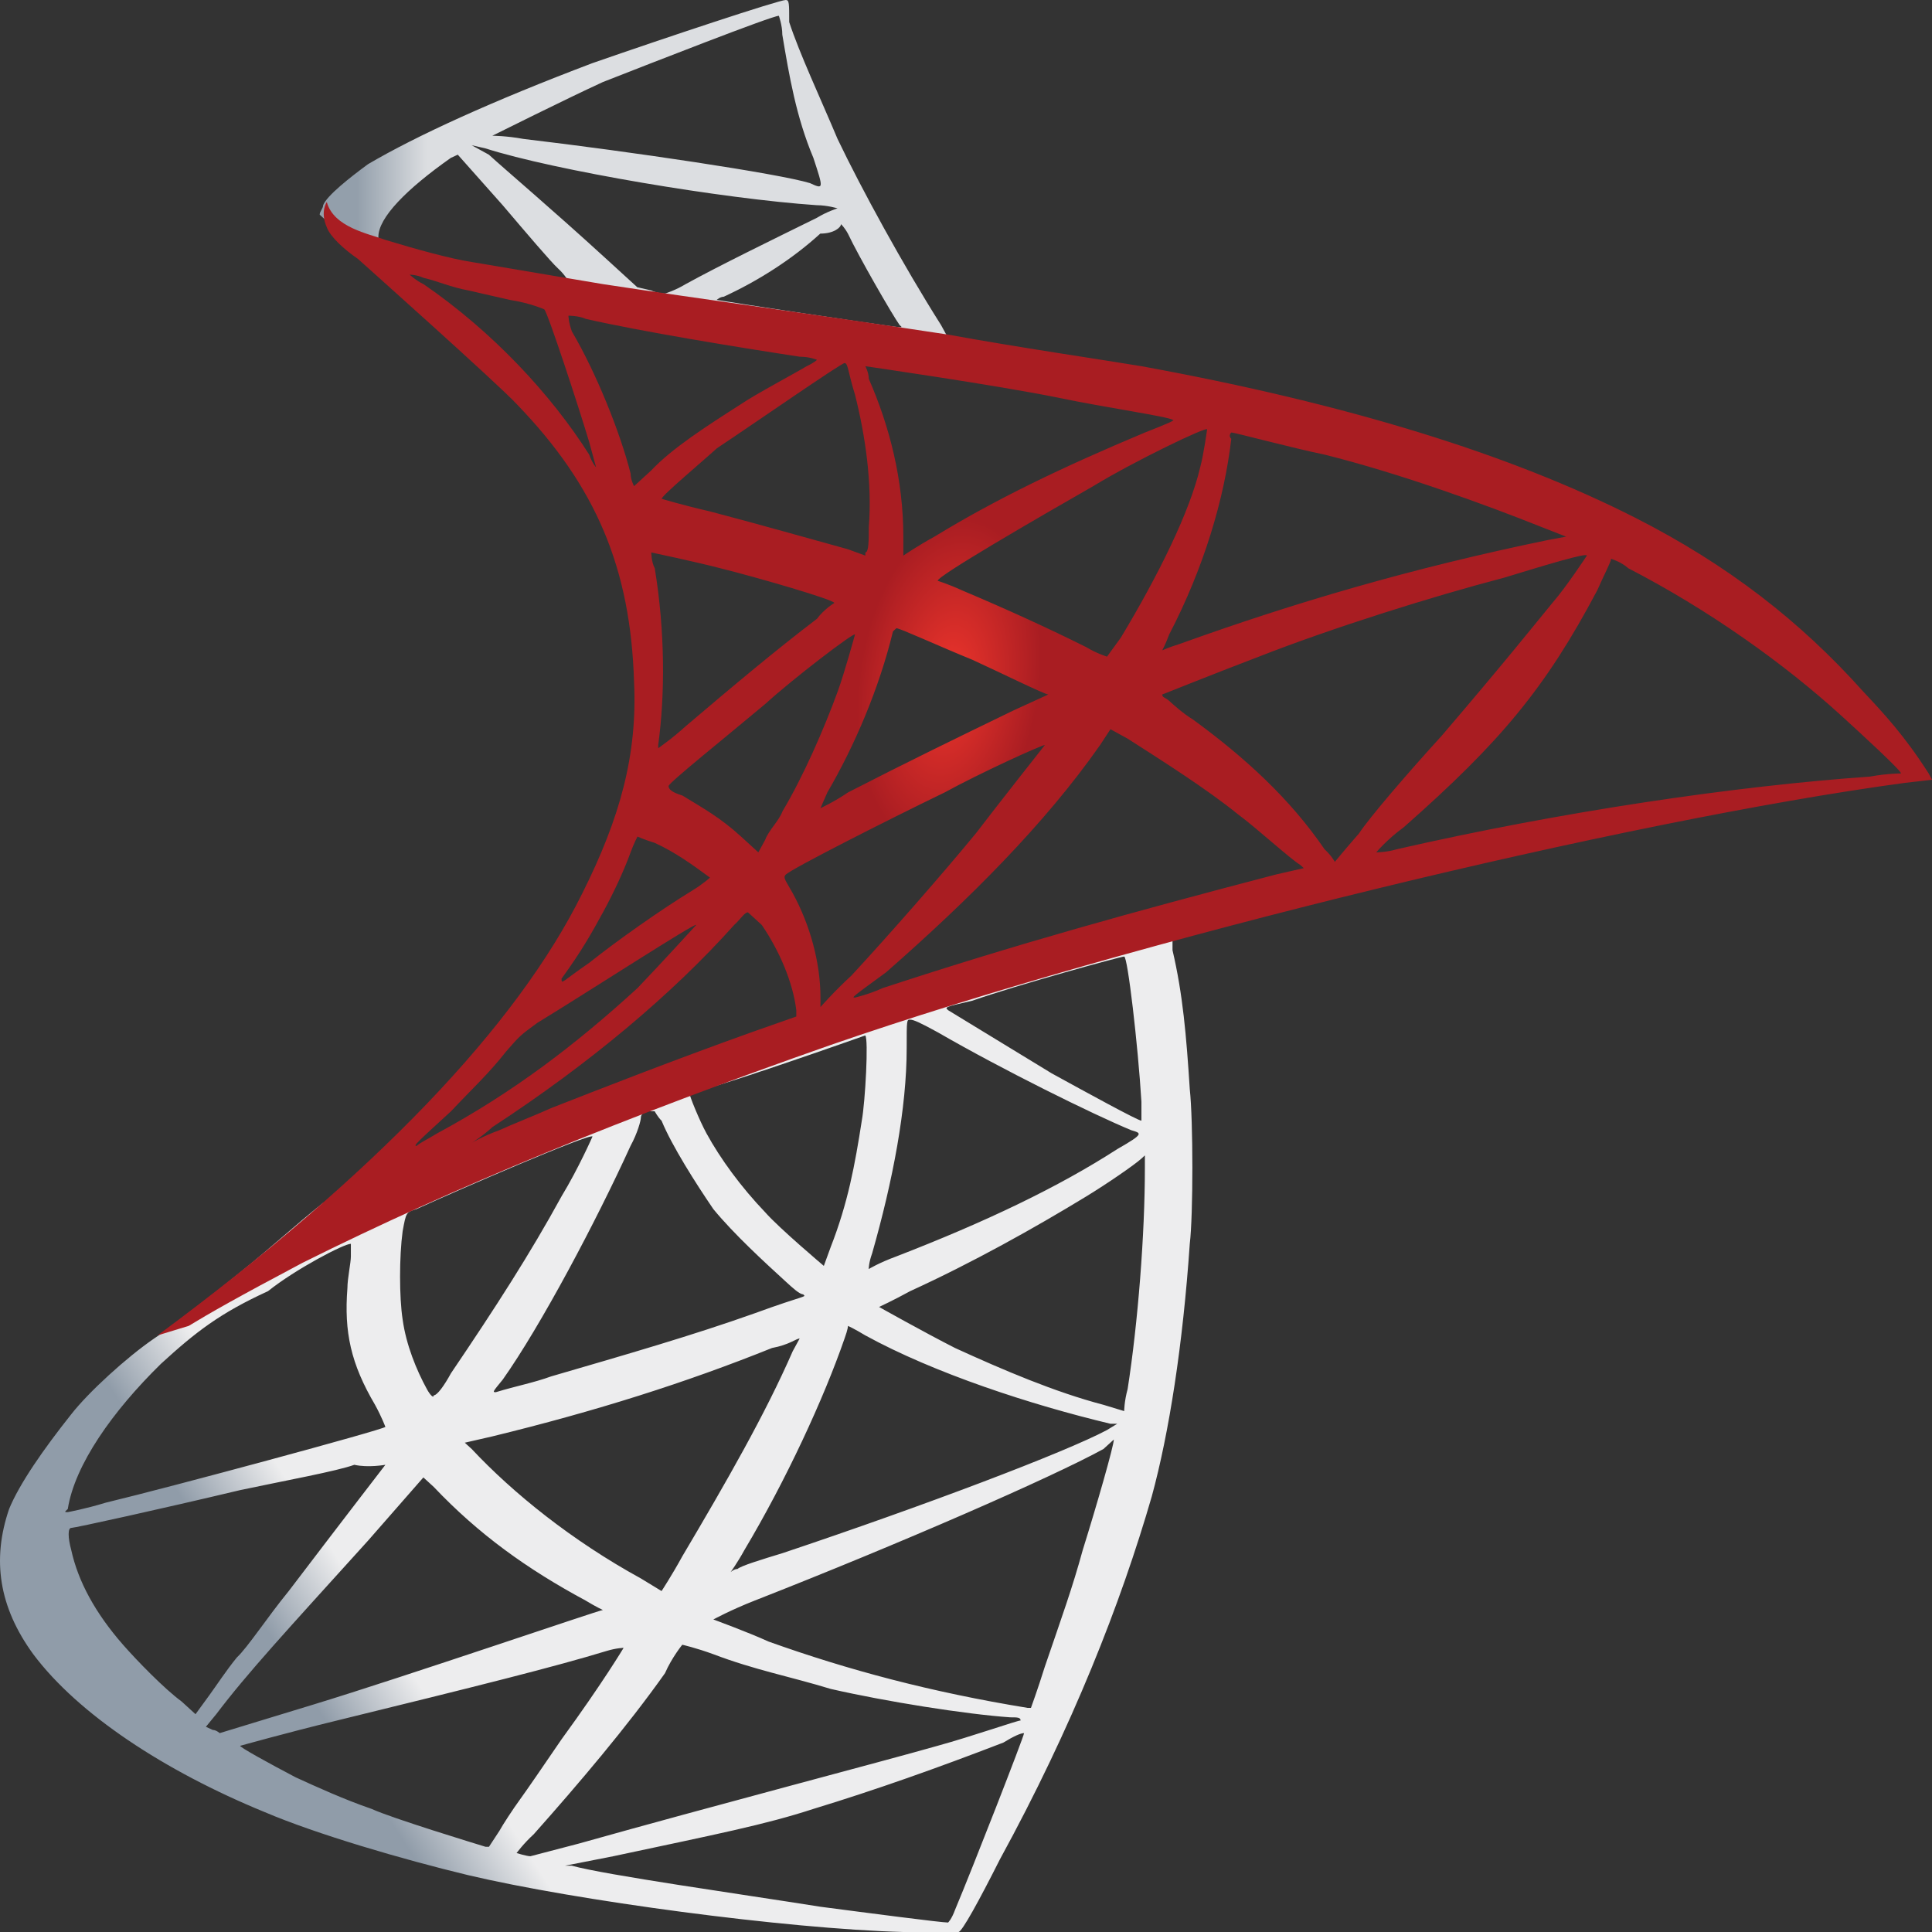 <svg width="80" height="80" viewBox="0 0 80 80" fill="none" xmlns="http://www.w3.org/2000/svg">
<rect x="0" y="0" width="80" height="80" fill="#333333" stroke="none"/>
<path d="M50.552 37.386L32.969 42.614L17.674 48.758L13.385 49.804C12.242 50.719 11.098 51.765 9.954 52.68C8.668 53.726 7.381 54.771 6.381 55.425C5.237 56.209 3.664 57.647 2.95 58.562C1.806 60 0.805 61.438 0.377 62.484C-0.338 64.575 -0.052 66.536 1.377 68.497C3.236 70.981 6.809 73.333 10.955 75.033C13.099 75.948 16.673 76.994 19.389 77.647C23.82 78.693 32.541 79.869 37.401 80C38.401 80 39.688 80 39.688 80C39.831 80 40.546 78.693 41.403 76.994C44.405 71.503 46.407 66.405 47.693 61.961C48.408 59.346 48.98 55.686 49.266 51.503C49.409 50.327 49.409 46.405 49.266 45.098C49.123 42.876 48.98 41.177 48.551 39.346C48.551 39.085 48.551 38.824 48.551 38.824C48.551 38.824 48.694 38.693 50.981 38.17L50.552 37.386ZM46.55 39.608C46.693 39.608 47.121 43.268 47.264 45.621C47.264 46.144 47.264 46.405 47.264 46.405C47.121 46.405 44.977 45.229 43.548 44.445C42.261 43.66 39.688 42.092 39.259 41.83C39.116 41.7 39.116 41.7 40.26 41.438C42.118 40.784 46.407 39.608 46.55 39.608ZM37.687 42.222C37.83 42.222 38.115 42.353 38.83 42.745C41.546 44.314 45.263 46.144 46.836 46.797C47.264 46.928 47.407 46.928 46.264 47.582C43.834 49.15 40.832 50.588 37.115 52.026C36.4 52.288 35.971 52.549 35.971 52.549C35.971 52.549 35.971 52.288 36.114 51.896C36.972 48.889 37.544 45.883 37.544 43.399C37.544 42.222 37.544 42.222 37.687 42.222ZM35.828 42.876C35.971 43.007 35.828 45.621 35.685 46.405C35.4 48.235 35.114 49.804 34.399 51.634C34.256 52.026 34.113 52.418 34.113 52.418C34.113 52.418 32.255 50.85 31.683 50.196C30.682 49.15 29.824 47.974 29.253 46.928C28.967 46.405 28.538 45.36 28.538 45.229C28.824 45.36 35.828 42.876 35.828 42.876ZM27.108 46.013C27.108 46.013 27.251 46.275 27.394 46.405C27.823 47.451 28.824 49.02 29.538 50.066C30.396 51.111 31.683 52.288 32.541 53.072C32.826 53.334 33.112 53.595 33.255 53.595C33.398 53.726 33.398 53.595 31.254 54.379C28.681 55.294 25.965 56.078 22.82 56.994C22.105 57.255 21.39 57.386 20.533 57.647C20.39 57.647 20.39 57.647 20.819 57.124C22.391 54.902 24.678 50.588 26.108 47.451C26.394 46.928 26.537 46.405 26.537 46.275C26.537 46.144 26.68 46.013 26.823 46.013C26.965 46.013 27.108 46.013 27.108 46.013ZM24.535 47.059C24.535 47.059 23.963 48.366 23.249 49.543C21.962 51.895 20.533 54.118 18.674 56.863C18.388 57.386 18.102 57.778 17.959 57.778C17.959 57.909 17.817 57.778 17.674 57.516C17.245 56.732 16.816 55.686 16.673 54.641C16.53 53.726 16.53 52.026 16.673 50.98C16.816 50.196 16.816 50.196 17.245 50.066C18.96 49.281 24.392 46.928 24.535 47.059ZM47.407 47.843V48.366C47.407 51.111 47.121 54.771 46.693 57.516C46.55 58.039 46.55 58.431 46.55 58.431C46.55 58.431 46.121 58.301 45.692 58.17C43.691 57.647 41.546 56.732 39.545 55.817C38.258 55.163 36.4 54.118 36.4 54.118C36.4 54.118 36.972 53.856 37.687 53.464C40.26 52.288 42.833 50.85 44.977 49.543C45.835 49.02 46.978 48.235 47.264 47.974L47.407 47.843ZM14.529 51.503C14.529 51.503 14.529 51.634 14.529 52.026C14.529 52.288 14.386 52.941 14.386 53.333C14.243 55.163 14.529 56.471 15.529 58.17C15.815 58.693 15.958 59.085 15.958 59.085C15.815 59.216 7.095 61.569 4.379 62.222C3.522 62.484 2.807 62.614 2.807 62.614C2.664 62.614 2.664 62.614 2.807 62.484C3.093 60.654 4.665 58.431 6.666 56.471C8.096 55.163 9.097 54.379 11.098 53.464C12.242 52.549 14.243 51.503 14.529 51.503C14.386 51.503 14.386 51.503 14.529 51.503ZM35.114 54.902C35.114 54.902 35.4 55.033 35.828 55.294C38.687 56.863 42.69 58.17 45.978 58.954H46.264L45.835 59.216C44.12 60.131 38.258 62.353 32.398 64.314C31.54 64.575 30.682 64.837 30.539 64.967C30.396 64.967 30.253 65.098 30.253 65.098C30.253 65.098 30.539 64.706 30.825 64.183C32.541 61.307 34.113 57.909 34.971 55.425C35.114 55.033 35.114 54.902 35.114 54.902ZM33.112 55.425C33.112 55.425 32.969 55.686 32.826 55.948C31.683 58.562 30.11 61.307 28.252 64.445C27.823 65.229 27.394 65.882 27.394 65.882C27.394 65.882 26.965 65.621 26.537 65.36C23.677 63.791 21.247 61.83 19.532 60L19.246 59.739L20.39 59.477C24.678 58.431 28.395 57.255 31.969 55.817C32.683 55.686 32.969 55.425 33.112 55.425ZM46.121 59.608C46.121 59.869 45.406 62.353 44.834 64.183C44.405 65.752 43.977 66.928 43.262 69.02C42.976 69.935 42.69 70.719 42.69 70.719H42.547C38.544 70.066 35.114 69.15 31.826 67.974C30.968 67.582 29.538 67.059 29.538 67.059C29.538 67.059 30.253 66.667 31.254 66.275C37.258 63.922 43.548 61.177 45.692 60C45.978 59.739 46.121 59.608 46.121 59.608ZM15.958 60.654C15.958 60.654 14.243 62.876 11.956 65.882C11.098 66.928 10.24 68.235 9.811 68.628C9.382 69.15 8.954 69.804 8.668 70.196L8.096 70.981L7.524 70.458C6.809 69.935 5.666 68.758 5.094 68.105C3.95 66.797 3.236 65.49 2.95 64.183C2.807 63.66 2.807 63.268 2.95 63.268C3.093 63.268 6.666 62.484 9.954 61.7C11.813 61.307 13.957 60.915 14.672 60.654C15.243 60.784 15.958 60.654 15.958 60.654ZM17.531 61.177L17.959 61.569C19.818 63.529 21.819 64.967 24.249 66.275C24.678 66.536 24.964 66.667 24.964 66.667C24.821 66.667 16.816 69.412 12.956 70.588C10.812 71.242 9.097 71.765 9.097 71.765C9.097 71.765 8.954 71.634 8.811 71.634L8.525 71.503L8.954 70.981C10.24 69.281 11.813 67.582 15.243 63.791L17.531 61.177ZM28.252 68.105C28.252 68.105 28.824 68.235 29.538 68.497C31.254 69.15 32.683 69.412 34.399 69.935C36.686 70.458 39.974 70.981 41.832 71.111C42.118 71.111 42.261 71.111 42.261 71.242C42.118 71.242 40.26 71.895 38.83 72.288C36.543 72.941 29.538 74.771 23.963 76.34C22.963 76.601 21.962 76.863 21.962 76.863C21.819 76.863 21.39 76.732 21.39 76.732C21.39 76.732 21.676 76.34 22.105 75.948C23.963 73.856 25.965 71.503 27.537 69.281C27.823 68.628 28.252 68.105 28.252 68.105ZM25.822 68.235C25.822 68.235 24.964 69.673 23.249 72.026C22.534 73.072 21.819 74.118 21.533 74.51C21.247 74.902 20.819 75.556 20.676 75.817L20.247 76.471H20.104C19.675 76.34 16.244 75.294 15.386 74.902C14.243 74.51 13.099 73.987 12.242 73.595C11.241 73.072 9.811 72.288 9.954 72.288C9.954 72.288 11.813 71.765 13.957 71.242C19.818 69.804 22.963 69.02 25.107 68.366C25.536 68.235 25.822 68.235 25.822 68.235ZM42.404 71.765C42.404 71.895 40.26 77.386 39.545 79.085C39.402 79.477 39.259 79.608 39.259 79.608C38.973 79.608 35.971 79.216 33.97 78.954C30.682 78.431 25.107 77.647 23.677 77.255H23.392L25.393 76.863C29.681 75.948 31.683 75.556 33.684 74.902C36.257 74.118 38.83 73.203 41.546 72.157C41.975 71.895 42.261 71.765 42.404 71.765Z" fill="url(#paint0_linear_106_533)"/>
<path d="M32.537 0C32.251 0 27.533 1.569 24.531 2.614C20.386 4.183 17.241 5.621 15.24 6.797C14.525 7.32 13.524 8.105 13.381 8.497C13.381 8.627 13.238 8.758 13.238 8.889L14.954 10.457L19.242 11.634L29.249 13.333L40.828 15.163L40.971 14.248C40.971 14.248 40.971 14.248 40.828 14.248L39.255 13.987L38.969 13.464C37.397 10.98 35.681 7.843 34.681 5.752C33.966 4.052 33.108 2.222 32.679 0.915C32.679 0.131 32.679 0 32.537 0ZM32.251 0.654C32.251 0.654 32.394 1.046 32.394 1.438C32.679 3.137 32.965 4.837 33.68 6.536C34.109 7.843 34.109 7.843 33.537 7.582C32.251 7.19 26.104 6.275 21.672 5.752C20.958 5.621 20.386 5.621 20.386 5.621C20.386 5.621 23.531 4.052 24.96 3.399C26.962 2.614 31.965 0.654 32.251 0.654ZM19.528 6.013L20.1 6.144C22.959 7.059 29.963 8.235 33.823 8.497C34.252 8.497 34.681 8.627 34.681 8.627C34.681 8.627 34.252 8.758 33.823 9.02C31.965 9.935 29.82 10.98 28.391 11.765C27.962 12.026 27.533 12.157 27.533 12.157C27.533 12.157 27.247 12.157 26.962 12.026L26.39 11.895L25.103 10.719C22.816 8.627 20.958 7.059 20.243 6.405L19.528 6.013ZM18.956 6.405L20.815 8.497C21.815 9.673 22.816 10.85 23.102 11.111C23.388 11.373 23.531 11.634 23.531 11.634C23.531 11.634 20.815 11.242 19.385 10.85C17.956 10.588 17.384 10.457 16.383 10.196L15.668 9.935V9.804C15.668 9.02 16.812 7.843 18.67 6.536L18.956 6.405ZM34.824 9.281C34.824 9.281 34.967 9.412 35.11 9.673C35.538 10.588 36.968 13.072 37.254 13.464C37.397 13.595 37.54 13.595 35.681 13.333C31.25 12.68 29.678 12.418 29.678 12.418C29.678 12.418 29.82 12.288 29.963 12.288C31.393 11.634 32.822 10.719 33.966 9.673C34.538 9.673 34.824 9.412 34.824 9.281Z" fill="url(#paint1_linear_106_533)"/>
<path d="M13.532 8.366C13.532 8.366 13.246 8.758 13.532 9.412C13.675 9.804 14.247 10.327 14.819 10.719C14.819 10.719 20.679 15.948 21.394 16.732C24.682 20.131 26.111 23.53 26.255 28.235C26.397 31.242 25.683 33.856 24.11 36.994C21.394 42.484 15.533 48.628 6.527 55.294L7.814 54.902C8.672 54.379 9.815 53.726 12.531 52.288C18.821 49.151 25.826 46.275 34.403 43.268C46.839 38.954 67.281 33.987 78.86 32.419L80.004 32.288L79.861 32.026C78.86 30.458 78.003 29.543 77.145 28.628C74.572 25.752 71.57 23.399 67.71 21.438C62.564 18.824 55.845 16.732 47.268 15.164C45.696 14.902 42.122 14.379 39.263 13.856C33.259 12.941 29.256 12.418 24.968 11.765C23.395 11.504 21.108 11.111 19.536 10.85C18.678 10.719 17.249 10.327 15.962 9.935C15.247 9.673 13.818 9.412 13.532 8.366ZM16.963 11.373C16.963 11.373 17.249 11.373 17.535 11.504C18.106 11.634 18.678 11.896 19.393 12.026C19.965 12.157 20.537 12.288 21.108 12.418C21.966 12.549 22.538 12.811 22.538 12.811C22.681 12.941 23.967 16.863 24.396 18.301C24.539 18.824 24.682 19.347 24.682 19.347C24.682 19.347 24.539 19.216 24.396 18.824C22.824 16.34 20.394 13.726 17.535 11.765C17.249 11.634 16.963 11.373 16.963 11.373ZM23.538 13.072C23.538 13.072 23.967 13.072 24.253 13.203C26.54 13.726 30.543 14.379 33.116 14.771C33.545 14.771 33.831 14.902 33.831 14.902C33.831 14.902 33.688 15.033 33.402 15.164C32.973 15.425 31.258 16.34 30.686 16.732C29.256 17.647 27.827 18.562 26.969 19.477C26.54 19.869 26.255 20.131 26.255 20.131C26.255 20.131 26.112 19.869 26.112 19.608C25.683 17.909 24.682 15.425 23.681 13.726C23.538 13.334 23.538 13.072 23.538 13.072ZM34.974 15.033C35.117 15.033 35.117 15.425 35.403 16.34C35.832 18.039 36.118 20 35.975 21.83C35.975 22.353 35.975 22.876 35.832 22.876V23.007L35.117 22.745C33.688 22.353 31.401 21.7 29.399 21.177C28.256 20.915 27.398 20.654 27.398 20.654C27.398 20.523 29.113 19.085 29.685 18.562C31.258 17.517 34.831 15.033 34.974 15.033ZM35.832 15.164C35.832 15.164 41.264 15.948 43.837 16.471C45.696 16.863 48.412 17.255 48.555 17.386C48.698 17.386 48.412 17.517 47.411 17.909C43.98 19.347 41.264 20.654 38.691 22.222C37.976 22.615 37.405 23.007 37.405 23.007C37.405 23.007 37.405 22.615 37.405 22.222C37.405 19.869 36.833 17.647 35.975 15.687C35.975 15.425 35.832 15.164 35.832 15.164ZM49.984 17.778C49.984 17.778 49.841 18.824 49.698 19.347C49.27 21.177 47.983 23.791 46.41 26.405C46.125 26.798 45.839 27.19 45.839 27.19C45.839 27.19 45.41 27.059 44.981 26.798C43.409 26.013 41.693 25.229 39.835 24.445C39.263 24.183 38.834 24.052 38.834 24.052C38.691 23.922 42.98 21.438 45.267 20.131C46.982 19.085 49.984 17.647 49.984 17.778ZM50.985 17.909C51.128 17.909 53.558 18.562 54.845 18.824C57.989 19.608 61.563 20.915 63.85 21.83L64.851 22.222L64.136 22.353C58.418 23.53 53.558 24.968 48.841 26.667C48.412 26.798 48.126 26.928 48.126 26.928C48.126 26.928 48.269 26.667 48.412 26.275C49.841 23.53 50.699 20.654 50.985 18.17C50.842 18.039 50.985 17.909 50.985 17.909ZM26.969 22.876C26.969 22.876 28.828 23.268 29.828 23.53C31.401 23.922 34.546 24.837 34.546 24.968C34.546 24.968 34.117 25.229 33.831 25.621C32.115 26.928 30.4 28.366 28.399 30.066C27.827 30.588 27.255 30.981 27.255 30.981V30.85C27.541 28.758 27.541 26.144 27.112 23.53C26.969 23.268 26.969 22.876 26.969 22.876ZM65.709 23.007C65.709 23.007 64.851 24.314 64.279 24.968C63.422 26.013 62.278 27.451 59.705 30.458C58.275 32.026 56.703 33.856 56.274 34.51C55.702 35.164 55.273 35.687 55.273 35.687C55.273 35.687 55.13 35.425 54.845 35.164C53.415 33.072 51.557 31.373 49.413 29.804C48.984 29.543 48.555 29.151 48.412 29.02C48.269 28.889 48.126 28.889 48.126 28.758C48.126 28.758 50.413 27.843 52.129 27.19C55.13 26.013 59.276 24.706 62.278 23.922C63.993 23.399 65.709 22.876 65.709 23.007ZM66.71 23.137C66.71 23.137 67.138 23.268 67.424 23.53C70.712 25.229 73.857 27.451 76.287 29.673C77.002 30.327 78.717 31.896 78.717 32.026C78.717 32.026 78.145 32.026 77.431 32.157C71.856 32.549 64.708 33.595 57.846 35.164C57.418 35.294 56.989 35.294 56.989 35.294C56.989 35.294 57.418 34.771 58.133 34.249C62.135 30.719 63.993 28.497 66.138 24.445C66.424 23.791 66.71 23.268 66.71 23.137ZM37.119 26.013C37.262 26.013 38.977 26.798 40.264 27.32C41.407 27.843 43.266 28.758 43.408 28.758C43.408 28.758 42.837 29.02 41.979 29.412C39.549 30.588 37.405 31.634 35.117 32.811C34.546 33.203 33.974 33.464 33.974 33.464C33.974 33.464 33.974 33.464 34.26 32.811C35.403 30.85 36.404 28.497 36.976 26.144C37.119 26.013 37.119 26.013 37.119 26.013ZM35.403 26.275C35.403 26.275 34.974 27.843 34.689 28.628C34.117 30.196 33.259 32.157 32.401 33.595C32.258 33.987 31.83 34.379 31.687 34.771L31.401 35.294L30.686 34.641C29.828 33.856 29.113 33.464 28.256 32.941C27.827 32.811 27.684 32.68 27.684 32.549C27.684 32.419 29.971 30.588 31.687 29.151C32.83 28.105 35.403 26.144 35.403 26.275ZM45.982 30.196L46.696 30.588C48.126 31.503 49.984 32.68 51.271 33.726C51.986 34.248 53.415 35.556 53.844 35.817L53.987 35.948L52.843 36.209C46.839 37.778 42.122 39.085 36.547 40.915C35.975 41.177 35.403 41.307 35.403 41.307C35.26 41.307 35.26 41.307 36.69 40.262C40.121 37.255 43.266 34.118 45.553 30.85L45.982 30.196ZM43.266 30.85C43.266 30.85 41.407 33.203 40.407 34.51C39.12 36.079 36.833 38.693 35.26 40.392C34.546 41.046 33.974 41.7 33.974 41.7C33.974 41.7 33.974 41.569 33.974 41.307C33.974 39.87 33.545 38.301 32.83 36.994C32.544 36.471 32.401 36.34 32.544 36.209C32.83 35.948 36.69 33.987 39.12 32.811C40.55 32.026 43.123 30.85 43.266 30.85ZM26.397 34.641C26.397 34.641 26.683 34.771 27.112 34.902C27.97 35.294 28.685 35.817 29.399 36.34C29.399 36.34 29.113 36.602 28.685 36.863C27.398 37.647 25.54 38.954 24.396 39.87C23.253 40.654 23.253 40.785 23.253 40.523C24.11 39.347 24.539 38.562 24.968 37.778C25.397 36.994 25.826 36.079 26.112 35.294C26.255 34.902 26.397 34.641 26.397 34.641ZM30.972 37.778C30.972 37.778 31.115 37.909 31.544 38.301C32.258 39.347 32.83 40.654 32.973 41.83V42.092L31.115 42.745C27.827 43.922 24.825 45.098 22.824 45.883C22.252 46.144 21.251 46.536 20.679 46.798C19.965 47.059 19.536 47.321 19.536 47.321C19.536 47.321 19.965 47.059 20.394 46.667C24.396 44.053 27.827 41.177 30.4 38.301C30.686 38.039 30.829 37.778 30.972 37.778ZM28.828 38.301C28.828 38.301 27.398 39.87 26.397 40.915C23.824 43.268 21.251 45.229 18.106 46.928C17.677 47.19 17.392 47.32 17.249 47.451C17.106 47.451 17.249 47.321 18.678 46.013C19.536 45.098 20.251 44.445 20.965 43.53C21.537 42.876 21.537 42.876 22.252 42.353C24.396 41.046 28.828 38.17 28.828 38.301Z" fill="url(#paint2_radial_106_533)"/>
<defs>
<linearGradient id="paint0_linear_106_533" x1="14.64" y1="73.061" x2="18.075" y2="70.841" gradientUnits="userSpaceOnUse">
<stop stop-color="#909CA9"/>
<stop offset="1" stop-color="#EDEDEE"/>
</linearGradient>
<linearGradient id="paint1_linear_106_533" x1="14.778" y1="8.459" x2="17.683" y2="8.459" gradientUnits="userSpaceOnUse">
<stop stop-color="#939FAB"/>
<stop offset="1" stop-color="#DCDEE1"/>
</linearGradient>
<radialGradient id="paint2_radial_106_533" cx="0" cy="0" r="1" gradientUnits="userSpaceOnUse" gradientTransform="translate(39.293 28.297) rotate(-172.177) scale(3.738 6.863)">
<stop stop-color="#EE352C"/>
<stop offset="1" stop-color="#A91D22"/>
</radialGradient>
</defs>
</svg>
